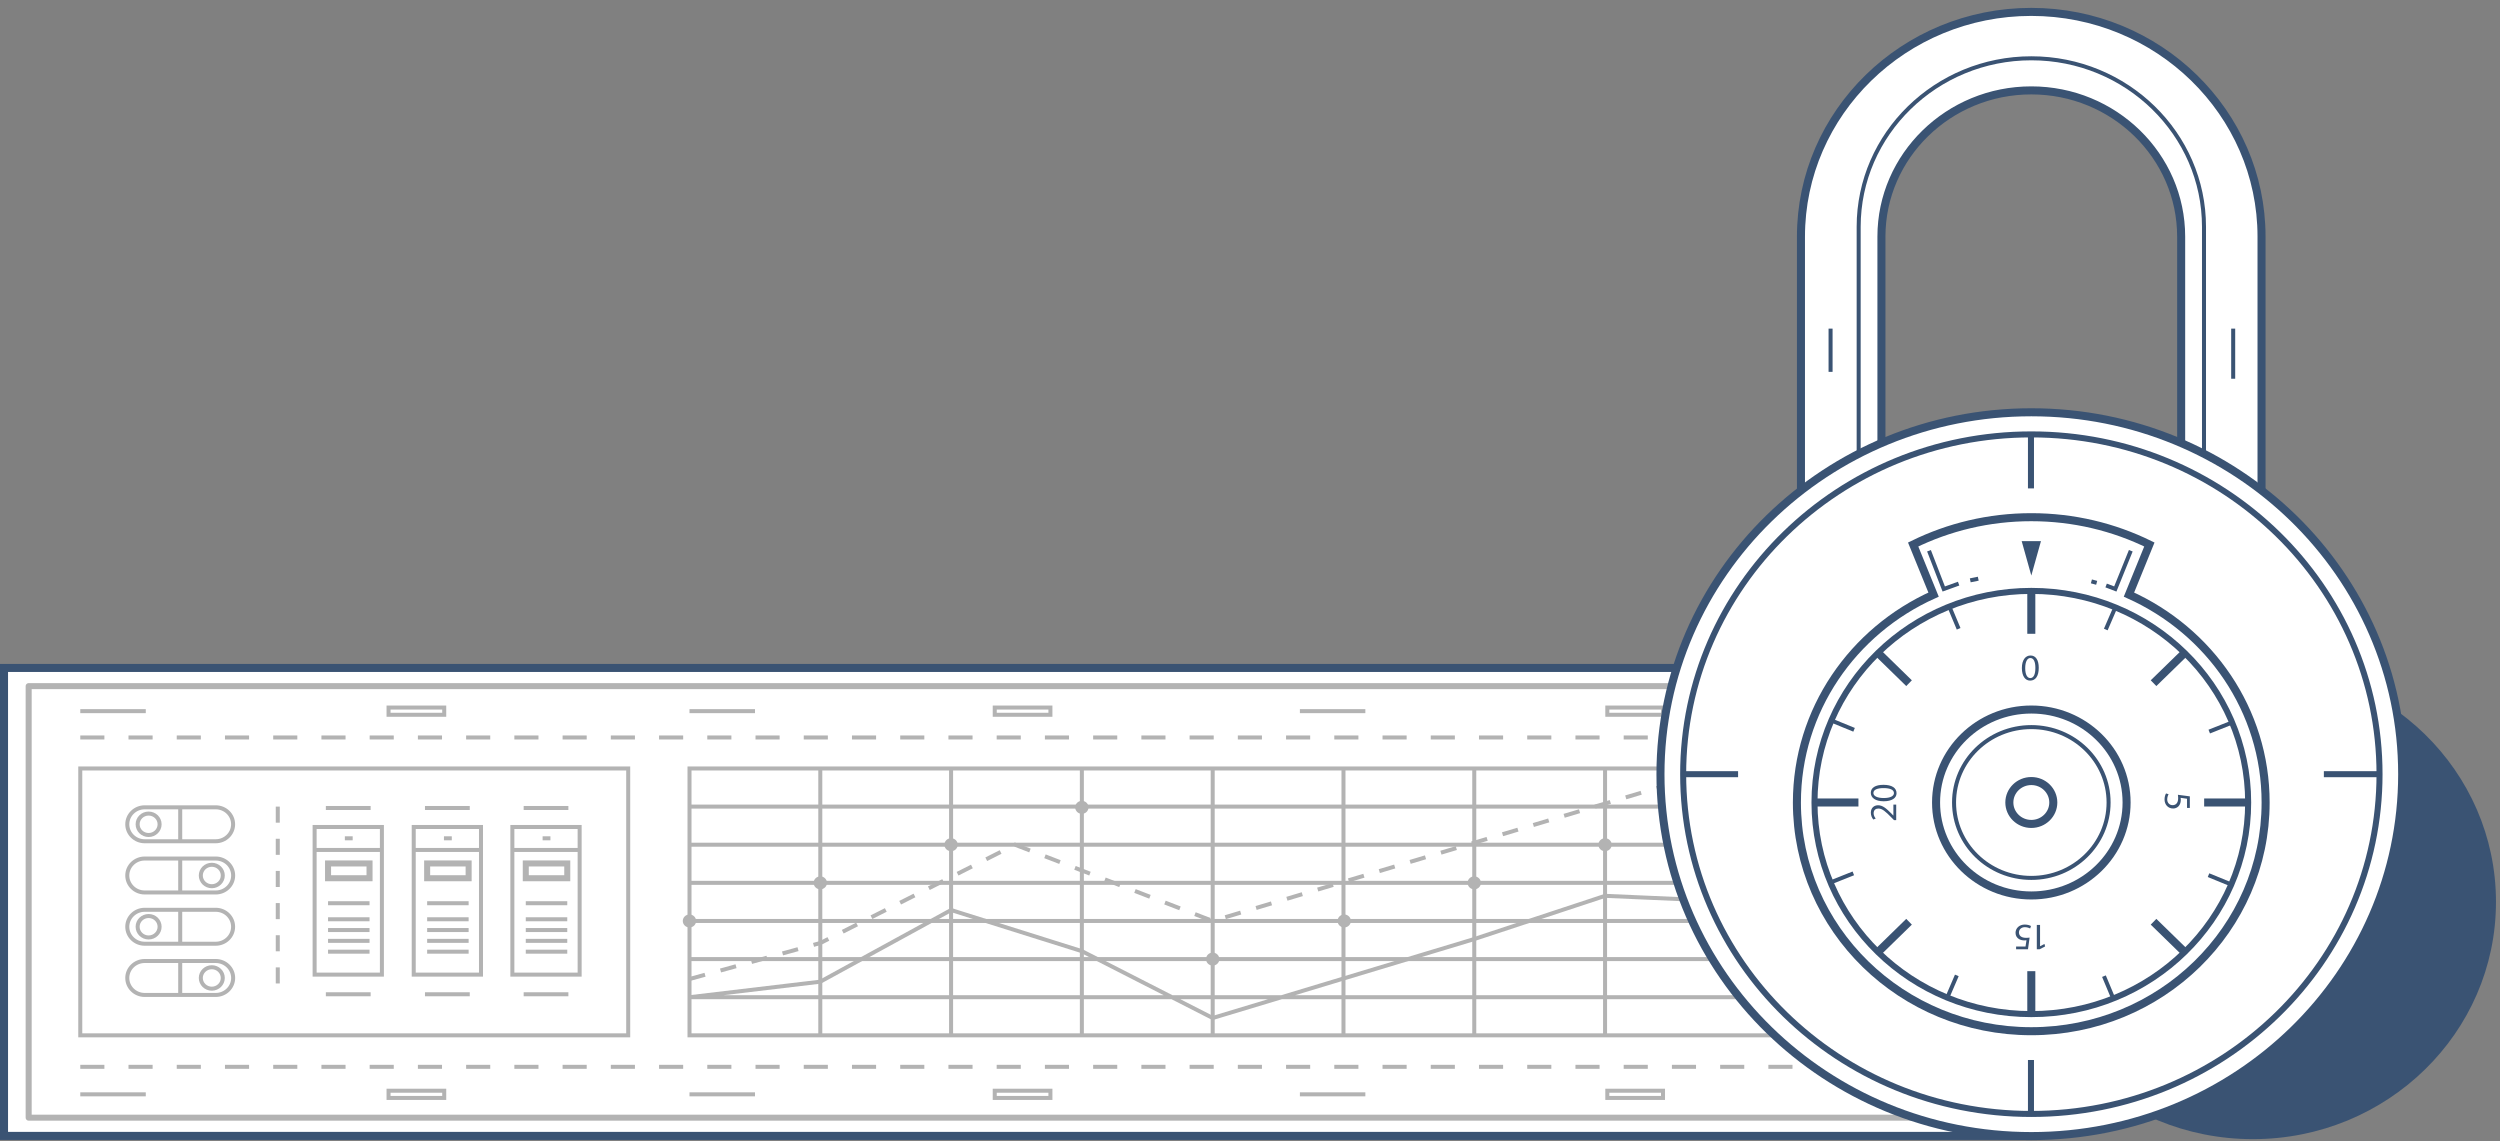 <svg width="311" height="142" viewBox="0 0 311 142" fill="none" xmlns="http://www.w3.org/2000/svg">
<rect x="0" y="0" width="311" height="142" fill="#808080" stroke="none"/>
<path d="M252.967 83.092H0.5V141.306H252.967V83.092Z" fill="white" stroke="#3A5373" stroke-miterlimit="10"/>
<path d="M252.961 85.356H3.566V139.037H252.961V85.356Z" stroke="#B3B3B3" stroke-width="0.75" stroke-miterlimit="10" stroke-linecap="round" stroke-linejoin="round"/>
<path d="M244.258 95.598H85.775V128.796H244.258V95.598Z" stroke="#B3B3B3" stroke-width="0.5" stroke-miterlimit="10"/>
<path d="M244.258 124.054H85.775L102.045 122.121L118.315 113.208L134.584 118.324L150.859 126.638L183.399 116.816L199.668 111.443L214.689 112.1" stroke="#B3B3B3" stroke-width="0.5" stroke-miterlimit="10"/>
<path d="M85.775 119.311H244.258" stroke="#B3B3B3" stroke-width="0.5" stroke-miterlimit="10"/>
<path d="M85.775 114.568H244.258" stroke="#B3B3B3" stroke-width="0.5" stroke-miterlimit="10"/>
<path d="M85.775 109.826H244.258" stroke="#B3B3B3" stroke-width="0.5" stroke-miterlimit="10"/>
<path d="M85.775 105.082H244.258" stroke="#B3B3B3" stroke-width="0.5" stroke-miterlimit="10"/>
<path d="M85.775 100.34H244.258" stroke="#B3B3B3" stroke-width="0.5" stroke-miterlimit="10"/>
<path d="M199.67 95.598V128.796" stroke="#B3B3B3" stroke-width="0.5" stroke-miterlimit="10"/>
<path d="M183.398 95.598V128.796" stroke="#B3B3B3" stroke-width="0.5" stroke-miterlimit="10"/>
<path d="M167.129 95.598V128.796" stroke="#B3B3B3" stroke-width="0.5" stroke-miterlimit="10"/>
<path d="M150.859 95.598V128.796" stroke="#B3B3B3" stroke-width="0.5" stroke-miterlimit="10"/>
<path d="M134.584 95.598V128.796" stroke="#B3B3B3" stroke-width="0.5" stroke-miterlimit="10"/>
<path d="M118.314 95.598V128.796" stroke="#B3B3B3" stroke-width="0.5" stroke-miterlimit="10"/>
<path d="M102.045 95.598V128.796" stroke="#B3B3B3" stroke-width="0.5" stroke-miterlimit="10"/>
<path d="M48.335 136.584L55.262 136.584L55.262 135.686L48.335 135.686L48.335 136.584Z" stroke="#B3B3B3" stroke-width="0.5" stroke-miterlimit="10"/>
<path d="M123.745 136.584L130.672 136.584L130.672 135.686L123.745 135.686L123.745 136.584Z" stroke="#B3B3B3" stroke-width="0.5" stroke-miterlimit="10"/>
<path d="M199.95 136.584L206.877 136.584L206.877 135.686L199.95 135.686L199.95 136.584Z" stroke="#B3B3B3" stroke-width="0.5" stroke-miterlimit="10"/>
<path d="M18.135 136.135H9.986" stroke="#B3B3B3" stroke-width="0.5" stroke-miterlimit="10"/>
<path d="M93.922 136.135H85.773" stroke="#B3B3B3" stroke-width="0.5" stroke-miterlimit="10"/>
<path d="M169.85 136.135H161.707" stroke="#B3B3B3" stroke-width="0.5" stroke-miterlimit="10"/>
<path d="M48.335 88.918L55.262 88.918L55.262 88.02L48.335 88.02L48.335 88.918Z" stroke="#B3B3B3" stroke-width="0.5" stroke-miterlimit="10"/>
<path d="M123.745 88.918L130.672 88.918L130.672 88.02L123.745 88.02L123.745 88.918Z" stroke="#B3B3B3" stroke-width="0.5" stroke-miterlimit="10"/>
<path d="M199.95 88.918L206.877 88.918L206.877 88.02L199.95 88.02L199.95 88.918Z" stroke="#B3B3B3" stroke-width="0.5" stroke-miterlimit="10"/>
<path d="M18.135 88.467H9.986" stroke="#B3B3B3" stroke-width="0.5" stroke-miterlimit="10"/>
<path d="M93.922 88.467H85.773" stroke="#B3B3B3" stroke-width="0.5" stroke-miterlimit="10"/>
<path d="M169.85 88.467H161.707" stroke="#B3B3B3" stroke-width="0.5" stroke-miterlimit="10"/>
<path d="M102.046 110.635C102.503 110.635 102.874 110.273 102.874 109.826C102.874 109.38 102.503 109.018 102.046 109.018C101.588 109.018 101.217 109.38 101.217 109.826C101.217 110.273 101.588 110.635 102.046 110.635Z" fill="#B3B3B3"/>
<path d="M85.768 115.377C86.226 115.377 86.597 115.015 86.597 114.569C86.597 114.122 86.226 113.76 85.768 113.76C85.311 113.76 84.939 114.122 84.939 114.569C84.939 115.015 85.311 115.377 85.768 115.377Z" fill="#B3B3B3"/>
<path d="M118.313 105.891C118.771 105.891 119.142 105.529 119.142 105.082C119.142 104.636 118.771 104.273 118.313 104.273C117.855 104.273 117.484 104.636 117.484 105.082C117.484 105.529 117.855 105.891 118.313 105.891Z" fill="#B3B3B3"/>
<path d="M134.583 101.243C135.04 101.243 135.412 100.881 135.412 100.434C135.412 99.987 135.04 99.625 134.583 99.625C134.125 99.625 133.754 99.987 133.754 100.434C133.754 100.881 134.125 101.243 134.583 101.243Z" fill="#B3B3B3"/>
<path d="M150.86 120.12C151.318 120.12 151.689 119.757 151.689 119.311C151.689 118.864 151.318 118.502 150.86 118.502C150.402 118.502 150.031 118.864 150.031 119.311C150.031 119.757 150.402 120.12 150.86 120.12Z" fill="#B3B3B3"/>
<path d="M167.221 115.377C167.679 115.377 168.05 115.015 168.05 114.569C168.05 114.122 167.679 113.76 167.221 113.76C166.764 113.76 166.393 114.122 166.393 114.569C166.393 115.015 166.764 115.377 167.221 115.377Z" fill="#B3B3B3"/>
<path d="M183.397 110.635C183.855 110.635 184.226 110.273 184.226 109.826C184.226 109.38 183.855 109.018 183.397 109.018C182.939 109.018 182.568 109.38 182.568 109.826C182.568 110.273 182.939 110.635 183.397 110.635Z" fill="#B3B3B3"/>
<path d="M199.669 105.891C200.126 105.891 200.497 105.529 200.497 105.082C200.497 104.636 200.126 104.273 199.669 104.273C199.211 104.273 198.84 104.636 198.84 105.082C198.84 105.529 199.211 105.891 199.669 105.891Z" fill="#B3B3B3"/>
<path d="M78.149 95.598H9.986V128.796H78.149V95.598Z" stroke="#B3B3B3" stroke-width="0.5" stroke-miterlimit="10"/>
<path d="M9.986 132.713H237.487" stroke="#B3B3B3" stroke-width="0.5" stroke-miterlimit="10" stroke-dasharray="3 3"/>
<path d="M9.986 91.742H208.726" stroke="#B3B3B3" stroke-width="0.5" stroke-miterlimit="10" stroke-dasharray="3 3"/>
<path d="M280.259 141.71C296.96 141.71 310.5 128.498 310.5 112.199C310.5 95.9 296.96 82.688 280.259 82.688C263.557 82.688 250.018 95.9 250.018 112.199C250.018 128.498 263.557 141.71 280.259 141.71Z" fill="#3A5373"/>
<path d="M85.777 121.791L102.047 117.311L126.266 105.084L150.861 114.569L206.936 97.789" stroke="#B3B3B3" stroke-width="0.5" stroke-miterlimit="10" stroke-dasharray="2 2"/>
<path d="M28.998 102.541C28.998 103.707 28.029 104.652 26.835 104.652H17.997C16.803 104.652 15.834 103.707 15.834 102.541C15.834 101.375 16.803 100.43 17.997 100.43H26.84C28.035 100.43 28.998 101.375 28.998 102.541Z" stroke="#B3B3B3" stroke-width="0.5" stroke-miterlimit="10"/>
<path d="M18.488 103.875C19.243 103.875 19.855 103.278 19.855 102.541C19.855 101.804 19.243 101.207 18.488 101.207C17.733 101.207 17.121 101.804 17.121 102.541C17.121 103.278 17.733 103.875 18.488 103.875Z" stroke="#B3B3B3" stroke-width="0.5" stroke-miterlimit="10"/>
<path d="M22.418 104.652V100.43" stroke="#B3B3B3" stroke-width="0.5" stroke-miterlimit="10"/>
<path d="M15.834 108.912C15.834 107.746 16.803 106.801 17.997 106.801H26.84C28.035 106.801 29.004 107.746 29.004 108.912C29.004 110.078 28.035 111.023 26.84 111.023H17.997C16.803 111.023 15.834 110.078 15.834 108.912Z" stroke="#B3B3B3" stroke-width="0.5" stroke-miterlimit="10"/>
<path d="M26.348 110.246C27.102 110.246 27.715 109.649 27.715 108.912C27.715 108.175 27.102 107.578 26.348 107.578C25.593 107.578 24.98 108.175 24.98 108.912C24.98 109.649 25.593 110.246 26.348 110.246Z" stroke="#B3B3B3" stroke-width="0.5" stroke-miterlimit="10"/>
<path d="M22.418 106.801V111.023" stroke="#B3B3B3" stroke-width="0.5" stroke-miterlimit="10"/>
<path d="M28.998 115.289C28.998 116.455 28.029 117.4 26.835 117.4H17.997C16.803 117.4 15.834 116.455 15.834 115.289C15.834 114.123 16.803 113.178 17.997 113.178H26.84C28.035 113.178 28.998 114.123 28.998 115.289Z" stroke="#B3B3B3" stroke-width="0.5" stroke-miterlimit="10"/>
<path d="M18.488 116.621C19.243 116.621 19.855 116.024 19.855 115.287C19.855 114.55 19.243 113.953 18.488 113.953C17.733 113.953 17.121 114.55 17.121 115.287C17.121 116.024 17.733 116.621 18.488 116.621Z" stroke="#B3B3B3" stroke-width="0.5" stroke-miterlimit="10"/>
<path d="M22.418 117.4V113.178" stroke="#B3B3B3" stroke-width="0.5" stroke-miterlimit="10"/>
<path d="M15.834 121.66C15.834 120.494 16.803 119.549 17.997 119.549H26.84C28.035 119.549 29.004 120.494 29.004 121.66C29.004 122.826 28.035 123.771 26.84 123.771H17.997C16.803 123.771 15.834 122.826 15.834 121.66Z" stroke="#B3B3B3" stroke-width="0.5" stroke-miterlimit="10"/>
<path d="M26.348 122.992C27.102 122.992 27.715 122.395 27.715 121.658C27.715 120.921 27.102 120.324 26.348 120.324C25.593 120.324 24.98 120.921 24.98 121.658C24.98 122.395 25.593 122.992 26.348 122.992Z" stroke="#B3B3B3" stroke-width="0.5" stroke-miterlimit="10"/>
<path d="M22.418 119.549V123.771" stroke="#B3B3B3" stroke-width="0.5" stroke-miterlimit="10"/>
<path d="M47.508 102.877H39.139V121.243H47.508V102.877Z" stroke="#B3B3B3" stroke-width="0.5" stroke-miterlimit="10"/>
<path d="M39.139 105.734H47.508" stroke="#B3B3B3" stroke-width="0.5" stroke-miterlimit="10"/>
<path d="M42.9 104.285H43.874" stroke="#B3B3B3" stroke-width="0.5" stroke-miterlimit="10"/>
<path d="M40.809 114.357H45.97" stroke="#B3B3B3" stroke-width="0.5" stroke-miterlimit="10"/>
<path d="M40.809 115.697H45.97" stroke="#B3B3B3" stroke-width="0.5" stroke-miterlimit="10"/>
<path d="M40.809 117.043H45.97" stroke="#B3B3B3" stroke-width="0.5" stroke-miterlimit="10"/>
<path d="M40.809 118.389H45.97" stroke="#B3B3B3" stroke-width="0.5" stroke-miterlimit="10"/>
<path d="M40.809 112.361H45.97" stroke="#B3B3B3" stroke-width="0.5" stroke-miterlimit="10"/>
<path d="M45.97 107.414H40.809V109.252H45.97V107.414Z" stroke="#B3B3B3" stroke-width="0.75" stroke-miterlimit="10"/>
<path d="M40.537 100.514H46.107" stroke="#B3B3B3" stroke-width="0.5" stroke-miterlimit="10"/>
<path d="M40.537 123.686H46.107" stroke="#B3B3B3" stroke-width="0.5" stroke-miterlimit="10"/>
<path d="M59.836 102.877H51.467V121.243H59.836V102.877Z" stroke="#B3B3B3" stroke-width="0.5" stroke-miterlimit="10"/>
<path d="M51.467 105.734H59.836" stroke="#B3B3B3" stroke-width="0.5" stroke-miterlimit="10"/>
<path d="M55.228 104.285H56.203" stroke="#B3B3B3" stroke-width="0.5" stroke-miterlimit="10"/>
<path d="M53.137 114.357H58.298" stroke="#B3B3B3" stroke-width="0.5" stroke-miterlimit="10"/>
<path d="M53.137 115.697H58.298" stroke="#B3B3B3" stroke-width="0.5" stroke-miterlimit="10"/>
<path d="M53.137 117.043H58.298" stroke="#B3B3B3" stroke-width="0.5" stroke-miterlimit="10"/>
<path d="M53.137 118.389H58.298" stroke="#B3B3B3" stroke-width="0.5" stroke-miterlimit="10"/>
<path d="M53.137 112.361H58.298" stroke="#B3B3B3" stroke-width="0.5" stroke-miterlimit="10"/>
<path d="M58.298 107.414H53.137V109.252H58.298V107.414Z" stroke="#B3B3B3" stroke-width="0.75" stroke-miterlimit="10"/>
<path d="M52.867 100.514H58.438" stroke="#B3B3B3" stroke-width="0.5" stroke-miterlimit="10"/>
<path d="M52.867 123.686H58.438" stroke="#B3B3B3" stroke-width="0.5" stroke-miterlimit="10"/>
<path d="M72.107 102.877H63.738V121.243H72.107V102.877Z" stroke="#B3B3B3" stroke-width="0.5" stroke-miterlimit="10"/>
<path d="M63.738 105.734H72.107" stroke="#B3B3B3" stroke-width="0.5" stroke-miterlimit="10"/>
<path d="M67.5 104.285H68.474" stroke="#B3B3B3" stroke-width="0.5" stroke-miterlimit="10"/>
<path d="M65.406 114.357H70.568" stroke="#B3B3B3" stroke-width="0.5" stroke-miterlimit="10"/>
<path d="M65.406 115.697H70.568" stroke="#B3B3B3" stroke-width="0.5" stroke-miterlimit="10"/>
<path d="M65.406 117.043H70.568" stroke="#B3B3B3" stroke-width="0.5" stroke-miterlimit="10"/>
<path d="M65.406 118.389H70.568" stroke="#B3B3B3" stroke-width="0.5" stroke-miterlimit="10"/>
<path d="M65.406 112.361H70.568" stroke="#B3B3B3" stroke-width="0.5" stroke-miterlimit="10"/>
<path d="M70.568 107.414H65.406V109.252H70.568V107.414Z" stroke="#B3B3B3" stroke-width="0.75" stroke-miterlimit="10"/>
<path d="M65.143 100.514H70.707" stroke="#B3B3B3" stroke-width="0.5" stroke-miterlimit="10"/>
<path d="M65.143 123.686H70.707" stroke="#B3B3B3" stroke-width="0.5" stroke-miterlimit="10"/>
<path d="M34.555 100.342V123.771" stroke="#B3B3B3" stroke-width="0.5" stroke-miterlimit="10" stroke-dasharray="2 2"/>
<path d="M276.336 73.465H229.044C226.283 73.465 224.039 71.281 224.039 68.581V29.437C224.039 14.022 236.891 1.48 252.687 1.48C268.483 1.48 281.335 14.022 281.335 29.437V68.581C281.341 71.281 279.102 73.465 276.336 73.465ZM234.05 63.702H271.336V29.437C271.336 19.406 262.972 11.244 252.693 11.244C242.413 11.244 234.05 19.406 234.05 29.437V63.702Z" fill="white" stroke="#3A5373" stroke-miterlimit="10"/>
<path d="M277.809 47.115V40.881" stroke="#3A5373" stroke-width="0.5" stroke-miterlimit="10"/>
<path d="M231.213 67.693H274.177V28.213C274.177 16.653 264.538 7.252 252.698 7.252C240.857 7.252 231.218 16.658 231.218 28.213V67.693H231.213Z" stroke="#3A5373" stroke-width="0.5" stroke-miterlimit="10"/>
<path d="M227.723 46.259V40.881" stroke="#3A5373" stroke-width="0.5" stroke-miterlimit="10"/>
<path d="M252.697 141.329C227.218 141.329 206.562 121.171 206.562 96.308C206.562 71.445 227.218 51.287 252.697 51.287C278.175 51.287 298.831 71.445 298.831 96.308C298.831 121.176 278.175 141.329 252.697 141.329Z" fill="white" stroke="#3A5373" stroke-miterlimit="10"/>
<path d="M252.699 138.576C228.776 138.576 209.385 119.653 209.385 96.308C209.385 72.962 228.776 54.039 252.699 54.039C276.622 54.039 296.013 72.962 296.013 96.308C296.013 119.653 276.622 138.576 252.699 138.576Z" fill="white" stroke="#3A5373" stroke-width="0.75" stroke-miterlimit="10"/>
<path d="M264.842 73.97L267.382 67.736C262.963 65.567 257.974 64.338 252.689 64.338C247.404 64.338 242.415 65.567 237.996 67.736L240.537 73.97C230.505 78.466 223.535 88.35 223.535 99.831C223.535 115.546 236.586 128.282 252.689 128.282C268.792 128.282 281.843 115.546 281.843 99.831C281.849 88.35 274.879 78.466 264.842 73.97Z" fill="white" stroke="#3A5373" stroke-miterlimit="10"/>
<path d="M252.697 126.155C267.595 126.155 279.671 114.369 279.671 99.831C279.671 85.293 267.595 73.508 252.697 73.508C237.799 73.508 225.723 85.293 225.723 99.831C225.723 114.369 237.799 126.155 252.697 126.155Z" fill="white" stroke="#3A5373" stroke-width="0.75" stroke-miterlimit="10"/>
<path d="M252.697 111.396C259.242 111.396 264.548 106.218 264.548 99.831C264.548 93.444 259.242 88.266 252.697 88.266C246.152 88.266 240.846 93.444 240.846 99.831C240.846 106.218 246.152 111.396 252.697 111.396Z" fill="white" stroke="#3A5373" stroke-miterlimit="10"/>
<path d="M252.696 109.212C258.005 109.212 262.308 105.012 262.308 99.831C262.308 94.651 258.005 90.451 252.696 90.451C247.388 90.451 243.084 94.651 243.084 99.831C243.084 105.012 247.388 109.212 252.696 109.212Z" fill="white" stroke="#3A5373" stroke-width="0.5" stroke-miterlimit="10"/>
<path d="M252.697 102.498C254.207 102.498 255.431 101.304 255.431 99.83C255.431 98.357 254.207 97.162 252.697 97.162C251.187 97.162 249.963 98.357 249.963 99.83C249.963 101.304 251.187 102.498 252.697 102.498Z" fill="white" stroke="#3A5373" stroke-miterlimit="10"/>
<path d="M252.696 71.6L251.496 67.314H253.896L252.696 71.6Z" fill="#3A5373"/>
<path d="M252.695 78.844V73.514" stroke="#3A5373" stroke-miterlimit="10"/>
<path d="M252.695 126.145V120.814" stroke="#3A5373" stroke-miterlimit="10"/>
<path d="M274.197 99.83H279.66" stroke="#3A5373" stroke-miterlimit="10"/>
<path d="M225.727 99.83H231.189" stroke="#3A5373" stroke-miterlimit="10"/>
<path d="M267.9 84.988L271.765 81.223" stroke="#3A5373" stroke-miterlimit="10"/>
<path d="M233.627 118.432L237.486 114.666" stroke="#3A5373" stroke-miterlimit="10"/>
<path d="M267.9 114.666L271.765 118.432" stroke="#3A5373" stroke-miterlimit="10"/>
<path d="M233.627 81.223L237.486 84.988" stroke="#3A5373" stroke-miterlimit="10"/>
<path d="M261.959 78.312L263.143 75.57" stroke="#3A5373" stroke-width="0.5" stroke-miterlimit="10"/>
<path d="M242.25 124.083L243.429 121.342" stroke="#3A5373" stroke-width="0.5" stroke-miterlimit="10"/>
<path d="M274.74 108.871L277.55 110.021" stroke="#3A5373" stroke-width="0.5" stroke-miterlimit="10"/>
<path d="M227.838 89.637L230.647 90.787" stroke="#3A5373" stroke-width="0.5" stroke-miterlimit="10"/>
<path d="M274.83 91.009L277.656 89.885" stroke="#3A5373" stroke-width="0.5" stroke-miterlimit="10"/>
<path d="M227.729 109.772L230.554 108.648" stroke="#3A5373" stroke-width="0.5" stroke-miterlimit="10"/>
<path d="M261.732 121.434L262.884 124.191" stroke="#3A5373" stroke-width="0.5" stroke-miterlimit="10"/>
<path d="M242.502 75.467L243.654 78.224" stroke="#3A5373" stroke-width="0.5" stroke-miterlimit="10"/>
<path d="M253.62 83.071C253.62 84.101 253.228 84.668 252.544 84.668C251.941 84.668 251.527 84.117 251.521 83.113C251.521 82.1 251.968 81.543 252.598 81.543C253.249 81.543 253.62 82.11 253.62 83.071ZM251.936 83.119C251.936 83.906 252.183 84.353 252.566 84.353C252.996 84.353 253.201 83.864 253.201 83.092C253.201 82.347 253.007 81.858 252.571 81.858C252.205 81.858 251.936 82.294 251.936 83.119Z" fill="#3A5373"/>
<path d="M272.066 100.52V99.365L271.27 99.249C271.28 99.318 271.291 99.386 271.291 99.496C271.291 99.727 271.237 99.964 271.124 100.147C270.984 100.384 270.721 100.578 270.328 100.578C269.725 100.578 269.268 100.111 269.268 99.454C269.268 99.123 269.364 98.845 269.456 98.703L269.773 98.803C269.698 98.929 269.601 99.176 269.601 99.449C269.601 99.838 269.86 100.163 270.274 100.163C270.672 100.158 270.963 99.901 270.963 99.291C270.963 99.118 270.941 98.987 270.931 98.871L272.416 99.066V100.51H272.066V100.52Z" fill="#3A5373"/>
<path d="M253.783 117.71H253.793L254.332 117.426L254.412 117.736L253.734 118.088H253.379V115.062H253.783V117.71Z" fill="#3A5373"/>
<path d="M250.792 117.745H251.976L252.094 116.967C252.024 116.978 251.954 116.988 251.841 116.988C251.604 116.988 251.362 116.936 251.174 116.826C250.932 116.689 250.732 116.432 250.732 116.048C250.732 115.46 251.211 115.014 251.884 115.014C252.223 115.014 252.508 115.108 252.654 115.197L252.552 115.507C252.422 115.434 252.169 115.339 251.89 115.339C251.491 115.339 251.158 115.591 251.158 115.996C251.163 116.384 251.427 116.668 252.051 116.668C252.229 116.668 252.363 116.647 252.482 116.637L252.282 118.086H250.802V117.745H250.792Z" fill="#3A5373"/>
<path d="M235.877 102.027H235.619L235.302 101.706C234.548 100.934 234.15 100.587 233.682 100.582C233.369 100.582 233.079 100.729 233.079 101.181C233.079 101.454 233.224 101.685 233.343 101.822L233.047 101.953C232.864 101.743 232.734 101.444 232.734 101.097C232.734 100.446 233.192 100.173 233.633 100.173C234.204 100.173 234.666 100.577 235.296 101.212L235.528 101.454H235.538V100.094H235.888V102.027H235.877Z" fill="#3A5373"/>
<path d="M234.295 97.631C235.35 97.631 235.931 98.014 235.931 98.681C235.931 99.269 235.366 99.674 234.338 99.679C233.299 99.679 232.729 99.243 232.729 98.629C232.723 97.993 233.31 97.631 234.295 97.631ZM234.343 99.275C235.15 99.275 235.608 99.033 235.608 98.66C235.608 98.24 235.107 98.04 234.316 98.04C233.552 98.04 233.051 98.23 233.051 98.655C233.051 99.012 233.498 99.275 234.343 99.275Z" fill="#3A5373"/>
<path d="M239.967 68.512L241.802 73.27L243.653 72.603" fill="white"/>
<path d="M239.967 68.512L241.802 73.27L243.653 72.603" stroke="#3A5373" stroke-width="0.5" stroke-miterlimit="10"/>
<path d="M245.1 72.195L246.095 71.99" stroke="#3A5373" stroke-width="0.5" stroke-miterlimit="10"/>
<path d="M262.002 72.834L263.143 73.27L265.07 68.512" fill="white"/>
<path d="M262.002 72.834L263.143 73.27L265.07 68.512" stroke="#3A5373" stroke-width="0.5" stroke-miterlimit="10"/>
<path d="M260.827 72.503L260.17 72.324" stroke="#3A5373" stroke-width="0.5" stroke-miterlimit="10"/>
<path d="M252.652 60.757V54.039" stroke="#3A5373" stroke-width="0.75" stroke-miterlimit="10"/>
<path d="M252.652 138.575V131.863" stroke="#3A5373" stroke-width="0.75" stroke-miterlimit="10"/>
<path d="M289.088 96.309H295.966" stroke="#3A5373" stroke-width="0.75" stroke-miterlimit="10"/>
<path d="M209.34 96.309H216.218" stroke="#3A5373" stroke-width="0.75" stroke-miterlimit="10"/>
</svg>
